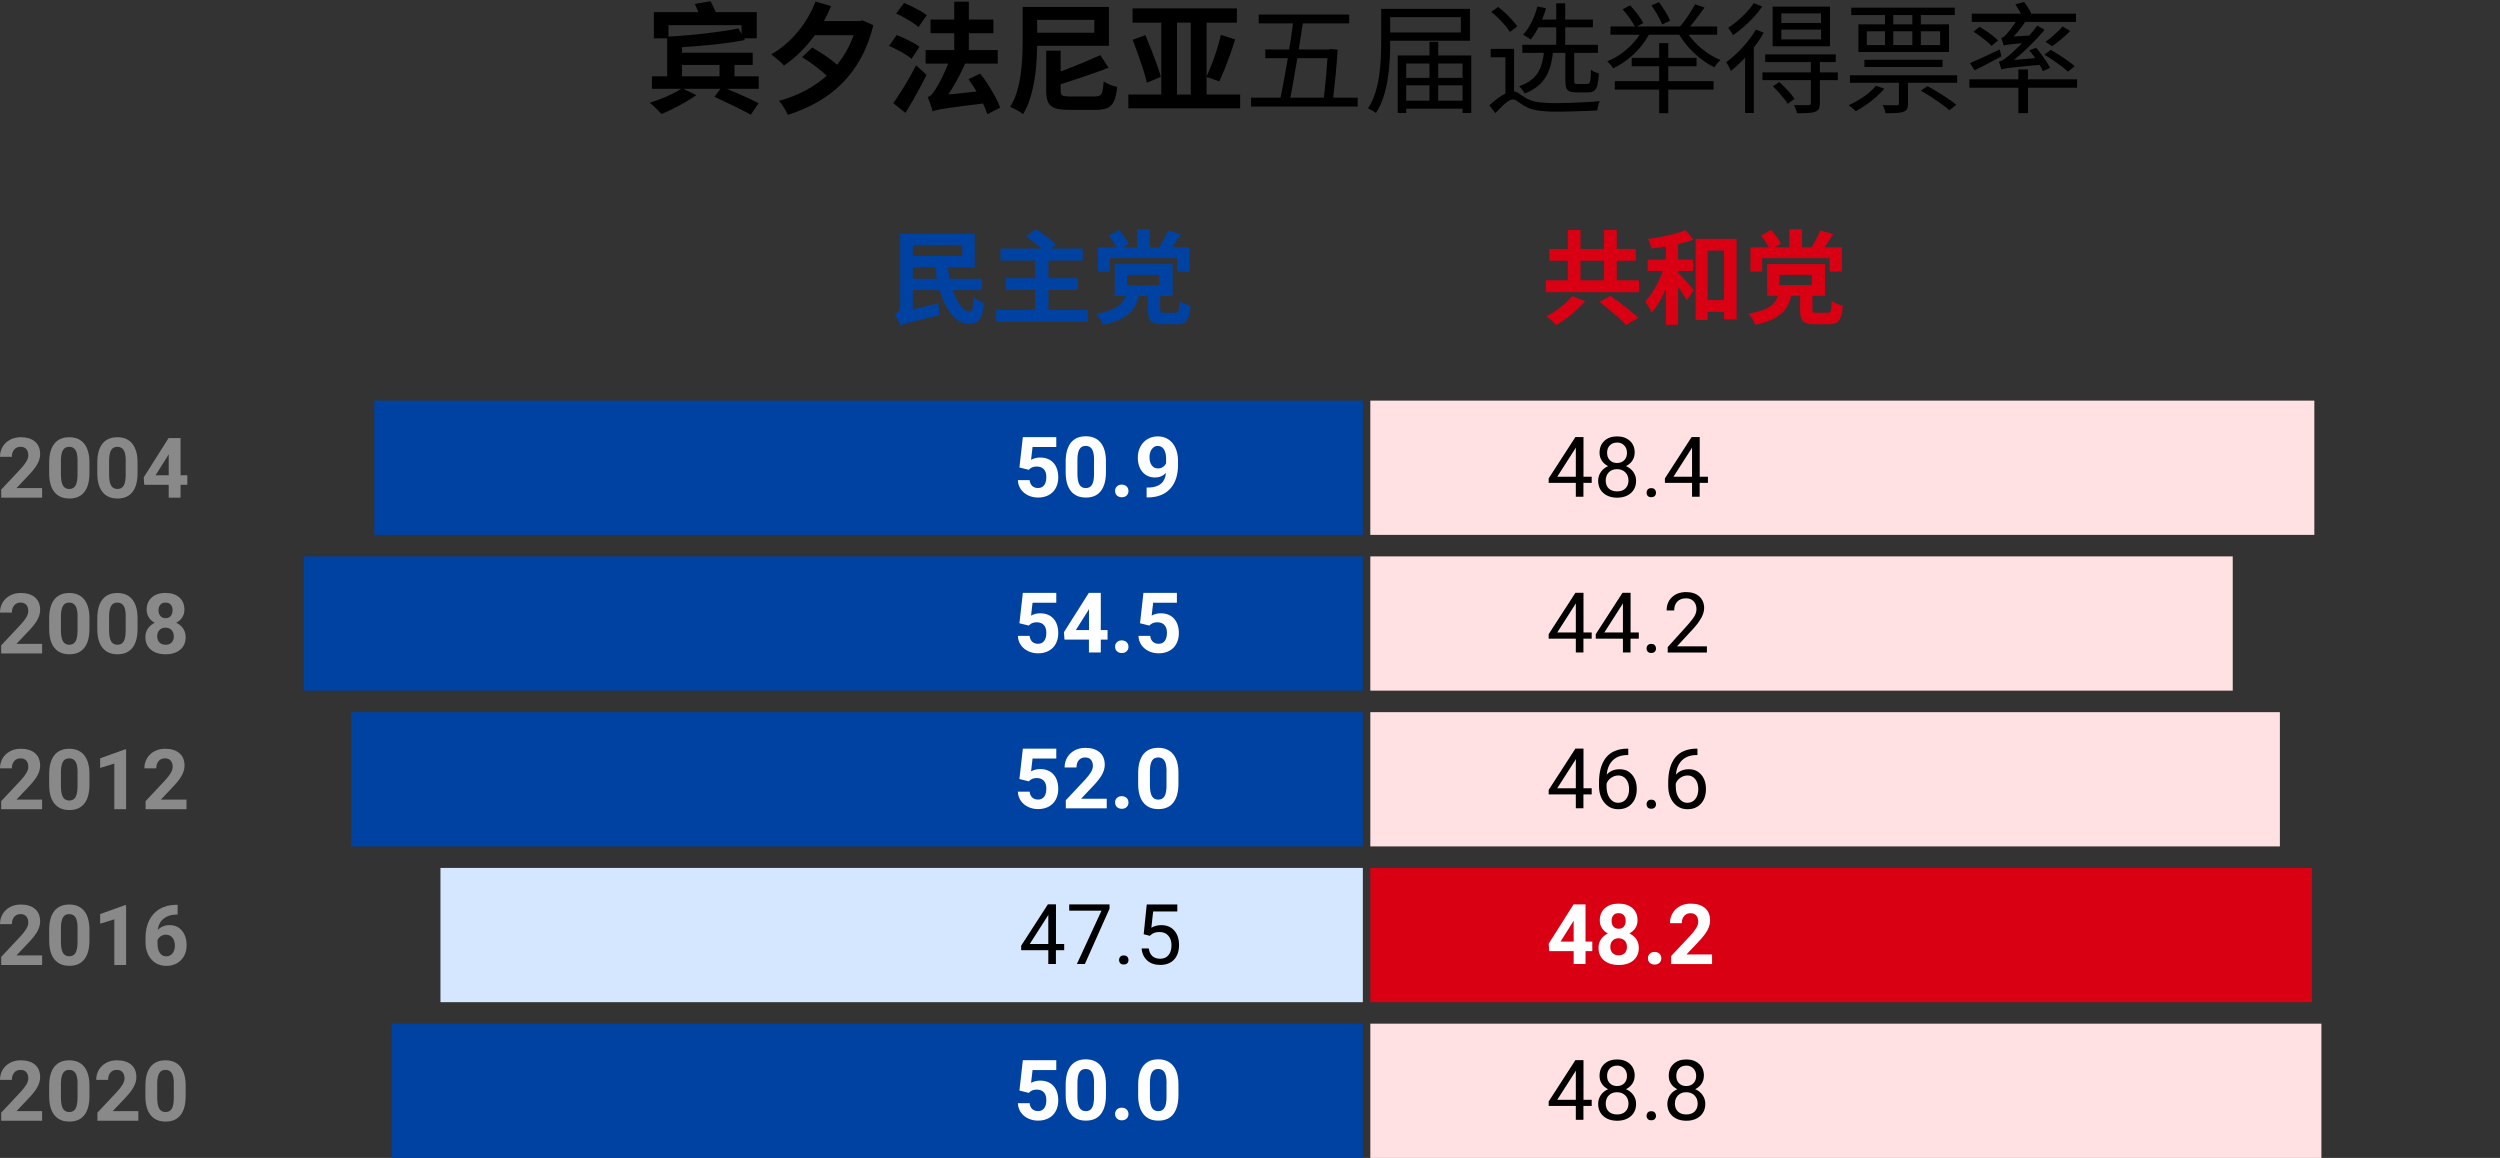 <?xml version="1.0" encoding="UTF-8"?>
<svg id="Layer_1" xmlns="http://www.w3.org/2000/svg" viewBox="0 0 417.29 193.28">
  <rect x="0" y="0" width="417.29" height="193.28" fill="#333333" stroke="none"/>
  <defs>
    <style>
      .cls-1 {
        fill: #d90013;
      }

      .cls-2 {
        fill: #ffe0e3;
      }

      .cls-3 {
        fill: #0042a1;
      }

      .cls-4 {
        fill: #d5e6ff;
      }

      .cls-5 {
        fill: #fff;
      }

      .cls-6 {
        fill: #898989;
      }
    </style>
  </defs>
  <g id="Pennsylvania">
    <g id="democrat">
      <rect id="_x32_020" class="cls-3" x="65.38" y="170.87" width="162.09" height="22.41"/>
      <rect id="_x32_016" class="cls-4" x="73.52" y="144.87" width="153.96" height="22.41"/>
      <rect id="_x32_012" class="cls-3" x="58.64" y="118.87" width="168.84" height="22.41"/>
      <rect id="_x32_008" class="cls-3" x="50.71" y="92.87" width="176.77" height="22.41"/>
      <rect id="_x32_004" class="cls-3" x="62.48" y="66.87" width="165" height="22.41"/>
      <g>
        <path class="cls-5" d="M170.16,78.02l.57-5.06h5.58v1.65h-3.96l-.25,2.14c.47-.25.97-.38,1.5-.38.95,0,1.69.29,2.23.88s.81,1.41.81,2.47c0,.64-.14,1.22-.41,1.73-.27.51-.66.9-1.17,1.18s-1.1.42-1.79.42c-.6,0-1.16-.12-1.67-.37s-.92-.59-1.22-1.03-.46-.95-.48-1.51h1.96c.04.41.19.74.43.97s.57.35.97.35c.45,0,.79-.16,1.03-.48s.36-.78.36-1.36-.14-1-.42-1.3-.67-.45-1.18-.45c-.47,0-.85.12-1.14.37l-.19.18-1.57-.39Z"/>
        <path class="cls-5" d="M184.6,78.8c0,1.38-.29,2.43-.85,3.16s-1.4,1.09-2.5,1.09-1.91-.36-2.49-1.07-.87-1.74-.88-3.08v-1.83c0-1.39.29-2.44.86-3.17.58-.72,1.41-1.08,2.49-1.08s1.91.36,2.49,1.07.87,1.74.88,3.07v1.83ZM182.62,76.79c0-.83-.11-1.43-.34-1.8-.23-.38-.58-.56-1.06-.56s-.81.18-1.03.54c-.22.36-.34.92-.35,1.68v2.42c0,.81.11,1.42.33,1.81.22.39.58.59,1.06.59s.83-.19,1.05-.57.33-.96.33-1.74v-2.37Z"/>
        <path class="cls-5" d="M186.12,81.95c0-.31.11-.57.32-.77.21-.2.48-.29.8-.29s.59.1.8.29c.21.2.32.45.32.77s-.1.56-.31.76-.48.29-.81.29-.59-.1-.8-.29-.31-.45-.31-.76Z"/>
        <path class="cls-5" d="M194.62,78.94c-.51.51-1.12.76-1.8.76-.88,0-1.58-.3-2.11-.91s-.79-1.42-.79-2.44c0-.65.14-1.25.43-1.79.28-.54.68-.97,1.19-1.27s1.08-.45,1.72-.45,1.24.16,1.75.49.91.8,1.19,1.42.43,1.32.43,2.11v.73c0,1.66-.41,2.96-1.24,3.91s-1.99,1.45-3.51,1.52h-.49s0-1.64,0-1.64h.44c1.72-.08,2.65-.89,2.79-2.43ZM193.3,78.19c.32,0,.59-.08.82-.25.23-.16.4-.36.52-.59v-.81c0-.67-.13-1.19-.38-1.56s-.6-.55-1.03-.55c-.4,0-.72.18-.98.54s-.38.82-.38,1.36.12.99.37,1.34c.25.35.6.52,1.05.52Z"/>
        <path class="cls-5" d="M170.16,104.02l.57-5.06h5.58v1.65h-3.96l-.25,2.14c.47-.25.97-.38,1.5-.38.95,0,1.69.29,2.23.88s.81,1.41.81,2.47c0,.64-.14,1.22-.41,1.73-.27.51-.66.9-1.17,1.18s-1.1.42-1.79.42c-.6,0-1.16-.12-1.67-.37s-.92-.59-1.22-1.03-.46-.95-.48-1.51h1.96c.04.41.19.74.43.97s.57.35.97.35c.45,0,.79-.16,1.03-.48s.36-.78.36-1.36-.14-1-.42-1.3-.67-.45-1.18-.45c-.47,0-.85.12-1.14.37l-.19.18-1.57-.39Z"/>
        <path class="cls-5" d="M183.74,105.17h1.13v1.59h-1.13v2.15h-1.98v-2.15h-4.08l-.09-1.24,4.15-6.56h2v6.21ZM179.57,105.17h2.2v-3.51l-.13.23-2.07,3.29Z"/>
        <path class="cls-5" d="M186.12,107.95c0-.31.11-.57.32-.77.21-.2.48-.29.8-.29s.59.1.8.29c.21.2.32.45.32.77s-.1.56-.31.76-.48.29-.81.29-.59-.1-.8-.29-.31-.45-.31-.76Z"/>
        <path class="cls-5" d="M190.29,104.02l.57-5.06h5.58v1.65h-3.96l-.25,2.14c.47-.25.97-.38,1.5-.38.95,0,1.69.29,2.23.88s.81,1.41.81,2.47c0,.64-.14,1.22-.41,1.73-.27.51-.66.9-1.17,1.18s-1.1.42-1.79.42c-.6,0-1.16-.12-1.67-.37s-.92-.59-1.22-1.03c-.3-.44-.46-.95-.48-1.51h1.96c.04.41.19.74.43.97.25.23.57.35.97.35.45,0,.79-.16,1.03-.48s.36-.78.36-1.36-.14-1-.42-1.3-.67-.45-1.18-.45c-.47,0-.85.12-1.14.37l-.19.18-1.57-.39Z"/>
        <path class="cls-5" d="M170.16,130.02l.57-5.06h5.58v1.65h-3.96l-.25,2.14c.47-.25.97-.38,1.5-.38.95,0,1.69.29,2.23.88s.81,1.41.81,2.47c0,.64-.14,1.22-.41,1.73-.27.51-.66.9-1.17,1.18s-1.1.42-1.79.42c-.6,0-1.16-.12-1.67-.37s-.92-.59-1.22-1.03-.46-.95-.48-1.51h1.96c.04.41.19.74.43.97s.57.35.97.35c.45,0,.79-.16,1.03-.48s.36-.78.36-1.36-.14-1-.42-1.3-.67-.45-1.18-.45c-.47,0-.85.12-1.14.37l-.19.18-1.57-.39Z"/>
        <path class="cls-5" d="M184.72,134.92h-6.82v-1.35l3.22-3.43c.44-.48.77-.9.98-1.26.21-.36.32-.7.32-1.03,0-.44-.11-.79-.33-1.04s-.54-.38-.96-.38c-.45,0-.8.15-1.06.46-.26.31-.39.71-.39,1.21h-1.98c0-.61.14-1.16.43-1.66.29-.5.7-.89,1.23-1.18s1.13-.43,1.8-.43c1.03,0,1.82.25,2.39.74.57.49.85,1.19.85,2.08,0,.49-.13.99-.38,1.5s-.69,1.1-1.31,1.78l-2.26,2.39h4.28v1.59Z"/>
        <path class="cls-5" d="M186.12,133.95c0-.31.11-.57.32-.77.21-.2.48-.29.8-.29s.59.1.8.29c.21.2.32.45.32.77s-.1.56-.31.76-.48.29-.81.29-.59-.1-.8-.29-.31-.45-.31-.76Z"/>
        <path class="cls-5" d="M196.7,130.8c0,1.38-.29,2.43-.85,3.16s-1.4,1.09-2.5,1.09-1.91-.36-2.49-1.07-.87-1.74-.88-3.08v-1.83c0-1.39.29-2.44.86-3.17.58-.72,1.41-1.08,2.49-1.08s1.91.36,2.49,1.07.87,1.74.88,3.07v1.83ZM194.72,128.79c0-.83-.11-1.43-.34-1.8-.23-.38-.58-.56-1.06-.56s-.81.18-1.03.54c-.22.36-.34.92-.35,1.68v2.42c0,.81.11,1.42.33,1.81.22.39.58.59,1.06.59s.83-.19,1.05-.57.33-.96.33-1.74v-2.37Z"/>
        <path d="M176.25,157.57h1.38v1.03h-1.38v2.31h-1.27v-2.31h-4.53v-.75l4.46-6.9h1.35v6.61ZM171.88,157.57h3.1v-4.88l-.15.27-2.95,4.61Z"/>
        <path d="M185.2,151.67l-4.12,9.24h-1.33l4.11-8.91h-5.39v-1.04h6.73v.71Z"/>
        <path d="M186.79,160.25c0-.22.06-.4.2-.55.13-.15.32-.22.58-.22s.46.07.59.22c.13.15.2.33.2.55s-.07.39-.2.53c-.13.14-.33.21-.59.21s-.46-.07-.58-.21c-.13-.14-.2-.32-.2-.53Z"/>
        <path d="M190.9,155.93l.51-4.96h5.1v1.17h-4.03l-.3,2.71c.49-.29,1.04-.43,1.66-.43.91,0,1.63.3,2.16.9s.8,1.41.8,2.43-.28,1.83-.83,2.42c-.55.59-1.33.89-2.32.89-.88,0-1.6-.24-2.15-.73s-.87-1.16-.95-2.02h1.2c.08.57.28,1,.61,1.29s.76.43,1.3.43c.59,0,1.05-.2,1.38-.6.33-.4.5-.95.5-1.66,0-.67-.18-1.2-.54-1.6-.36-.4-.84-.6-1.45-.6-.55,0-.98.12-1.3.36l-.33.27-1.01-.26Z"/>
        <path class="cls-5" d="M170.16,182.02l.57-5.06h5.58v1.65h-3.96l-.25,2.14c.47-.25.97-.38,1.5-.38.95,0,1.69.29,2.23.88s.81,1.41.81,2.47c0,.64-.14,1.22-.41,1.73-.27.51-.66.9-1.17,1.18-.51.28-1.1.42-1.79.42-.6,0-1.16-.12-1.67-.37-.52-.24-.92-.59-1.22-1.03-.3-.44-.46-.95-.48-1.51h1.96c.04.41.19.74.43.97s.57.35.97.35c.45,0,.79-.16,1.03-.48s.36-.78.36-1.36-.14-1-.42-1.3-.67-.45-1.18-.45c-.47,0-.85.12-1.14.37l-.19.18-1.57-.39Z"/>
        <path class="cls-5" d="M184.6,182.8c0,1.38-.29,2.43-.85,3.16-.57.73-1.4,1.09-2.5,1.09s-1.91-.36-2.49-1.07c-.57-.72-.87-1.74-.88-3.08v-1.83c0-1.39.29-2.44.86-3.17.58-.72,1.41-1.08,2.49-1.08s1.91.36,2.49,1.07.87,1.74.88,3.07v1.83ZM182.62,180.79c0-.83-.11-1.43-.34-1.8-.23-.38-.58-.56-1.06-.56s-.81.18-1.03.54c-.22.36-.34.92-.35,1.68v2.42c0,.81.11,1.42.33,1.81.22.39.58.59,1.06.59s.83-.19,1.05-.57.33-.96.33-1.74v-2.37Z"/>
        <path class="cls-5" d="M186.12,185.95c0-.31.11-.57.32-.77.21-.2.48-.29.8-.29s.59.1.8.29c.21.2.32.45.32.77s-.1.56-.31.76c-.21.19-.48.29-.81.29s-.59-.1-.8-.29c-.21-.19-.31-.45-.31-.76Z"/>
        <path class="cls-5" d="M196.7,182.8c0,1.38-.29,2.43-.85,3.16-.57.73-1.4,1.09-2.5,1.09s-1.91-.36-2.49-1.07c-.57-.72-.87-1.74-.88-3.08v-1.83c0-1.39.29-2.44.86-3.17.58-.72,1.41-1.08,2.49-1.08s1.91.36,2.49,1.07.87,1.74.88,3.07v1.83ZM194.72,180.79c0-.83-.11-1.43-.34-1.8-.23-.38-.58-.56-1.06-.56s-.81.18-1.03.54c-.22.36-.34.92-.35,1.68v2.42c0,.81.11,1.42.33,1.81.22.39.58.59,1.06.59s.83-.19,1.05-.57.33-.96.33-1.74v-2.37Z"/>
      </g>
    </g>
    <g id="republican">
      <rect id="_x32_020-2" data-name="_x32_020" class="cls-2" x="228.72" y="170.87" width="158.75" height="22.41" transform="translate(616.2 364.15) rotate(-180)"/>
      <rect id="_x32_016-2" data-name="_x32_016" class="cls-1" x="228.72" y="144.87" width="157.17" height="22.41" transform="translate(614.62 312.15) rotate(-180)"/>
      <rect id="_x32_012-2" data-name="_x32_012" class="cls-2" x="228.72" y="118.87" width="151.82" height="22.41" transform="translate(609.27 260.15) rotate(-180)"/>
      <rect id="_x32_008-2" data-name="_x32_008" class="cls-2" x="228.72" y="92.87" width="143.95" height="22.41" transform="translate(601.4 208.15) rotate(-180)"/>
      <rect id="_x32_004-2" data-name="_x32_004" class="cls-2" x="228.72" y="66.87" width="157.57" height="22.41" transform="translate(615.02 156.15) rotate(-180)"/>
      <g>
        <path d="M264.3,79.57h1.38v1.03h-1.38v2.31h-1.27v-2.31h-4.53v-.75l4.46-6.9h1.35v6.61ZM259.93,79.57h3.1v-4.88l-.15.27-2.95,4.61Z"/>
        <path d="M272.85,75.56c0,.5-.13.94-.39,1.33-.26.39-.62.69-1.06.91.52.22.93.55,1.23.98.3.43.46.91.46,1.46,0,.86-.29,1.55-.87,2.06-.58.51-1.35.77-2.29.77s-1.72-.26-2.3-.77c-.58-.51-.87-1.2-.87-2.05,0-.54.15-1.02.44-1.46.29-.43.7-.76,1.22-.98-.44-.22-.79-.52-1.05-.91s-.38-.83-.38-1.32c0-.84.27-1.5.81-2s1.25-.74,2.13-.74,1.58.25,2.12.74c.54.49.81,1.16.81,2ZM271.82,80.2c0-.56-.18-1.01-.53-1.36-.35-.35-.81-.53-1.38-.53s-1.03.17-1.37.52c-.34.35-.52.8-.52,1.37s.17,1.01.5,1.33c.33.32.8.49,1.4.49s1.06-.16,1.39-.49.51-.77.51-1.33ZM269.92,73.87c-.5,0-.9.15-1.21.46-.31.31-.46.73-.46,1.25s.15.92.45,1.23c.3.31.71.47,1.21.47s.91-.16,1.21-.47c.3-.31.45-.72.45-1.23s-.16-.92-.47-1.24-.71-.48-1.2-.48Z"/>
        <path d="M274.84,82.25c0-.22.06-.4.2-.55.13-.15.32-.22.58-.22s.46.07.59.22c.13.15.2.33.2.55s-.07.39-.2.53c-.13.14-.33.21-.59.21s-.46-.07-.58-.21c-.13-.14-.2-.32-.2-.53Z"/>
        <path d="M283.7,79.57h1.38v1.03h-1.38v2.31h-1.27v-2.31h-4.53v-.75l4.46-6.9h1.35v6.61ZM279.33,79.57h3.1v-4.88l-.15.27-2.95,4.61Z"/>
        <path d="M264.3,105.57h1.38v1.03h-1.38v2.31h-1.27v-2.31h-4.53v-.75l4.46-6.9h1.35v6.61ZM259.93,105.57h3.1v-4.88l-.15.27-2.95,4.61Z"/>
        <path d="M272.16,105.57h1.38v1.03h-1.38v2.31h-1.27v-2.31h-4.53v-.75l4.46-6.9h1.35v6.61ZM267.79,105.57h3.1v-4.88l-.15.27-2.95,4.61Z"/>
        <path d="M274.84,108.25c0-.22.06-.4.2-.55.13-.15.32-.22.58-.22s.46.07.59.22c.13.15.2.33.2.55s-.07.39-.2.53c-.13.14-.33.21-.59.21s-.46-.07-.58-.21c-.13-.14-.2-.32-.2-.53Z"/>
        <path d="M284.89,108.92h-6.52v-.91l3.45-3.83c.51-.58.86-1.05,1.06-1.41.19-.36.29-.74.29-1.12,0-.52-.16-.95-.47-1.28s-.73-.5-1.26-.5c-.63,0-1.12.18-1.47.54-.35.36-.52.86-.52,1.49h-1.26c0-.92.29-1.66.89-2.22.59-.56,1.38-.85,2.37-.85.92,0,1.66.24,2.19.73s.81,1.13.81,1.94c0,.98-.62,2.15-1.87,3.5l-2.67,2.89h5v1.03Z"/>
        <path d="M264.3,131.57h1.38v1.03h-1.38v2.31h-1.27v-2.31h-4.53v-.75l4.46-6.9h1.35v6.61ZM259.93,131.57h3.1v-4.88l-.15.27-2.95,4.61Z"/>
        <path d="M271.78,124.96v1.07h-.23c-.98.02-1.77.31-2.35.88s-.92,1.36-1.01,2.39c.52-.6,1.24-.9,2.15-.9s1.56.31,2.08.92c.52.61.78,1.4.78,2.37,0,1.03-.28,1.85-.84,2.46-.56.62-1.31.92-2.25.92s-1.72-.37-2.32-1.1-.89-1.67-.89-2.83v-.49c0-1.83.39-3.23,1.17-4.2.78-.97,1.95-1.46,3.49-1.49h.23ZM270.12,129.44c-.43,0-.83.13-1.2.39s-.62.59-.76.98v.46c0,.82.18,1.48.55,1.98s.83.75,1.38.75,1.02-.21,1.34-.63c.33-.42.49-.97.49-1.65s-.17-1.24-.5-1.66c-.33-.42-.77-.63-1.32-.63Z"/>
        <path d="M274.84,134.25c0-.22.06-.4.2-.55.13-.15.32-.22.58-.22s.46.07.59.22c.13.15.2.33.2.55s-.07.39-.2.53c-.13.14-.33.21-.59.21s-.46-.07-.58-.21c-.13-.14-.2-.32-.2-.53Z"/>
        <path d="M283.33,124.96v1.07h-.23c-.98.02-1.77.31-2.35.88s-.92,1.36-1.01,2.39c.52-.6,1.24-.9,2.15-.9s1.56.31,2.08.92c.52.61.78,1.4.78,2.37,0,1.03-.28,1.85-.84,2.46-.56.62-1.31.92-2.25.92s-1.72-.37-2.32-1.1-.89-1.67-.89-2.83v-.49c0-1.83.39-3.23,1.17-4.2.78-.97,1.95-1.46,3.49-1.49h.23ZM281.67,129.44c-.43,0-.83.13-1.2.39s-.62.59-.76.98v.46c0,.82.18,1.48.55,1.98s.83.75,1.38.75,1.02-.21,1.34-.63c.33-.42.49-.97.49-1.65s-.17-1.24-.5-1.66c-.33-.42-.77-.63-1.32-.63Z"/>
        <path class="cls-5" d="M264.65,157.17h1.13v1.59h-1.13v2.15h-1.98v-2.15h-4.08l-.09-1.24,4.15-6.56h2v6.21ZM260.47,157.17h2.2v-3.51l-.13.23-2.07,3.29Z"/>
        <path class="cls-5" d="M273.33,153.61c0,.48-.12.91-.36,1.29s-.57.67-1,.9c.48.23.87.55,1.15.96s.42.89.42,1.44c0,.88-.3,1.58-.9,2.1s-1.42.77-2.45.77-1.85-.26-2.46-.77-.91-1.21-.91-2.09c0-.55.14-1.03.42-1.44s.66-.73,1.14-.96c-.42-.22-.76-.52-.99-.9-.24-.37-.36-.8-.36-1.29,0-.85.28-1.52.85-2.03s1.33-.76,2.3-.76,1.73.25,2.3.75c.57.5.85,1.18.85,2.03ZM271.56,158.04c0-.43-.12-.78-.38-1.04s-.59-.39-1.01-.39-.75.13-1,.39-.38.6-.38,1.04.12.77.37,1.03.59.39,1.03.39.76-.13,1.01-.38c.24-.25.37-.6.37-1.04ZM271.35,153.7c0-.39-.1-.7-.31-.93s-.49-.35-.87-.35-.66.11-.86.34-.31.54-.31.94.1.72.31.96.49.36.87.36.66-.12.87-.36c.2-.24.3-.56.3-.96Z"/>
        <path class="cls-5" d="M275.06,159.95c0-.31.11-.57.32-.77.21-.2.48-.29.8-.29s.59.1.8.29c.21.2.32.45.32.77s-.1.56-.31.76-.48.29-.81.29-.59-.1-.8-.29-.31-.45-.31-.76Z"/>
        <path class="cls-5" d="M285.76,160.92h-6.82v-1.35l3.22-3.43c.44-.48.77-.9.98-1.26.21-.36.32-.7.32-1.03,0-.44-.11-.79-.33-1.04s-.54-.38-.96-.38c-.45,0-.8.15-1.06.46-.26.31-.39.71-.39,1.21h-1.98c0-.61.14-1.16.43-1.66.29-.5.7-.89,1.23-1.18s1.13-.43,1.8-.43c1.03,0,1.82.25,2.39.74.57.49.85,1.19.85,2.08,0,.49-.13.99-.38,1.5s-.69,1.1-1.31,1.78l-2.26,2.39h4.28v1.59Z"/>
        <path d="M264.3,183.57h1.38v1.03h-1.38v2.31h-1.27v-2.31h-4.53v-.75l4.46-6.9h1.35v6.61ZM259.93,183.57h3.1v-4.88l-.15.27-2.95,4.61Z"/>
        <path d="M272.85,179.56c0,.5-.13.94-.39,1.33-.26.39-.62.69-1.06.91.52.22.93.55,1.23.98.3.43.46.91.46,1.46,0,.86-.29,1.55-.87,2.06-.58.51-1.35.77-2.29.77s-1.72-.26-2.3-.77c-.58-.51-.87-1.2-.87-2.05,0-.54.15-1.02.44-1.46.29-.43.7-.76,1.22-.98-.44-.22-.79-.52-1.05-.91s-.38-.83-.38-1.32c0-.84.27-1.5.81-2s1.25-.74,2.13-.74,1.58.25,2.12.74c.54.49.81,1.16.81,2ZM271.82,184.2c0-.56-.18-1.01-.53-1.36-.35-.35-.81-.53-1.38-.53s-1.03.17-1.37.52c-.34.35-.52.8-.52,1.37s.17,1.01.5,1.33c.33.32.8.49,1.4.49s1.06-.16,1.39-.49c.34-.33.51-.77.51-1.33ZM269.92,177.87c-.5,0-.9.15-1.21.46-.31.31-.46.73-.46,1.25s.15.92.45,1.23c.3.31.71.47,1.21.47s.91-.16,1.21-.47c.3-.31.45-.72.45-1.23s-.16-.92-.47-1.24-.71-.48-1.2-.48Z"/>
        <path d="M274.84,186.25c0-.22.06-.4.2-.55.13-.15.32-.22.58-.22s.46.07.59.22c.13.15.2.33.2.55s-.07.38-.2.53c-.13.14-.33.21-.59.21s-.46-.07-.58-.21c-.13-.14-.2-.32-.2-.53Z"/>
        <path d="M284.4,179.56c0,.5-.13.94-.39,1.33-.26.39-.62.69-1.06.91.52.22.93.55,1.23.98.3.43.46.91.46,1.46,0,.86-.29,1.55-.87,2.06-.58.51-1.35.77-2.29.77s-1.72-.26-2.3-.77c-.58-.51-.87-1.2-.87-2.05,0-.54.15-1.02.44-1.46.29-.43.7-.76,1.22-.98-.44-.22-.79-.52-1.05-.91s-.38-.83-.38-1.32c0-.84.27-1.5.81-2s1.25-.74,2.13-.74,1.58.25,2.12.74c.54.49.81,1.16.81,2ZM283.37,184.2c0-.56-.18-1.01-.53-1.36-.35-.35-.81-.53-1.38-.53s-1.03.17-1.37.52c-.34.35-.52.8-.52,1.37s.17,1.01.5,1.33c.33.32.8.49,1.4.49s1.06-.16,1.39-.49c.34-.33.51-.77.51-1.33ZM281.47,177.87c-.5,0-.9.15-1.21.46-.31.31-.46.73-.46,1.25s.15.92.45,1.23c.3.31.71.47,1.21.47s.91-.16,1.21-.47c.3-.31.45-.72.45-1.23s-.16-.92-.47-1.24-.71-.48-1.2-.48Z"/>
      </g>
    </g>
    <g>
      <path d="M113.86,14.74l2.38,1.14c-.53.37-1.14.76-1.82,1.15-.68.39-1.37.76-2.06,1.11-.69.35-1.35.65-1.96.9-.15-.19-.34-.4-.58-.63-.24-.23-.48-.47-.72-.7-.24-.23-.46-.42-.66-.55.63-.2,1.27-.43,1.94-.69.67-.26,1.3-.54,1.9-.84.6-.3,1.13-.6,1.58-.89ZM108.82,12.74h17.82v2.08h-17.82v-2.08ZM109.14,2.02h17.18v4.38h-2.54v-2.2h-12.2v2.2h-2.44V2.02ZM123.26,4.74l1.08,1.94c-1.17.23-2.46.43-3.87.6s-2.84.32-4.31.43-2.89.2-4.28.27c-.01-.27-.08-.58-.19-.94-.11-.36-.22-.67-.33-.92,1.04-.05,2.1-.13,3.17-.22,1.07-.09,2.13-.2,3.18-.32,1.05-.12,2.04-.25,2.98-.39.94-.14,1.8-.29,2.57-.45ZM111.36,6.12h2.48v7.36h-2.48v-7.36ZM113.38,8.8h12.26v2.04h-12.26v-2.04ZM115.98.66l2.62-.46c.19.36.39.77.61,1.23.22.46.38.86.49,1.19l-2.76.54c-.08-.32-.21-.72-.4-1.2s-.37-.91-.56-1.3ZM119.26,16.16l1.24-1.68c.45.19.96.4,1.52.64.56.24,1.12.48,1.69.73.57.25,1.1.49,1.61.73.51.24.94.45,1.3.64l-1.3,1.92c-.35-.2-.77-.42-1.26-.67-.49-.25-1.02-.51-1.57-.78-.55-.27-1.11-.54-1.68-.8-.57-.26-1.08-.5-1.55-.73ZM120.1,9.32h2.5v4.4h-2.5v-4.4Z"/>
      <path d="M136.12.26l2.6.76c-.57,1.4-1.27,2.72-2.09,3.95-.82,1.23-1.72,2.36-2.69,3.37-.97,1.01-2,1.88-3.08,2.6-.15-.17-.35-.38-.61-.61-.26-.23-.53-.46-.81-.69-.28-.23-.52-.41-.72-.56,1.64-.93,3.1-2.17,4.39-3.71,1.29-1.54,2.29-3.24,3.01-5.11ZM143.04,3.52h.46l.46-.12,1.82.8c-.51,2.07-1.21,3.91-2.1,5.52-.89,1.61-1.95,3.03-3.17,4.24-1.22,1.21-2.59,2.25-4.11,3.1s-3.15,1.56-4.9,2.12c-.11-.24-.24-.51-.41-.8-.17-.29-.34-.58-.53-.86-.19-.28-.37-.51-.56-.68,1.59-.43,3.08-1.01,4.49-1.76,1.41-.75,2.68-1.66,3.81-2.73,1.13-1.07,2.11-2.31,2.92-3.71.81-1.4,1.42-2.95,1.82-4.66v-.46ZM133.88,9.54l1.68-1.6c.56.31,1.15.66,1.76,1.06.61.4,1.19.81,1.73,1.23.54.42.98.82,1.33,1.19l-1.86,1.78c-.31-.36-.72-.76-1.24-1.2-.52-.44-1.08-.88-1.67-1.31-.59-.43-1.17-.82-1.73-1.15ZM135.48,3.52h8.14v2.36h-8.14v-2.36Z"/>
      <path d="M148.4,7.66l1.26-1.8c.41.15.86.33,1.35.56.49.23.95.46,1.39.7.44.24.8.47,1.08.7l-1.34,2c-.25-.23-.59-.47-1.02-.74-.43-.27-.88-.52-1.36-.77-.48-.25-.93-.46-1.36-.65ZM149.1,17.22c.36-.51.76-1.1,1.2-1.79.44-.69.89-1.42,1.34-2.2.45-.78.87-1.56,1.26-2.33l1.76,1.6c-.35.69-.72,1.41-1.11,2.14-.39.73-.79,1.45-1.2,2.16s-.81,1.39-1.21,2.04l-2.04-1.62ZM149.58,2.26l1.32-1.76c.43.17.88.37,1.35.6.47.23.93.47,1.37.72.44.25.8.49,1.08.72l-1.4,1.98c-.25-.24-.59-.5-1.01-.77s-.87-.54-1.34-.8c-.47-.26-.93-.49-1.37-.69ZM154.5,8.36h12.04v2.26h-12.04v-2.26ZM155.68,18.6c-.04-.17-.11-.4-.2-.69s-.2-.59-.31-.9c-.11-.31-.22-.58-.33-.81.25-.07.48-.21.67-.42.19-.21.41-.51.65-.88.12-.17.29-.47.52-.88.23-.41.47-.9.74-1.46.27-.56.53-1.16.79-1.81.26-.65.5-1.3.71-1.95l2.6.8c-.37.93-.8,1.86-1.27,2.79-.47.93-.97,1.8-1.48,2.63s-1.02,1.57-1.53,2.24v.04c-.32.17-.58.33-.78.47-.2.14-.38.28-.54.43-.16.15-.24.28-.24.4ZM155.32,3.26h10.5v2.28h-10.5v-2.28ZM155.68,18.6l-.08-1.9,1.2-.76,7.46-.8c-.01.32,0,.69.02,1.1.03.41.06.75.1,1-1.4.17-2.58.32-3.53.44-.95.12-1.74.23-2.35.32-.61.09-1.1.17-1.46.23-.36.06-.64.12-.85.18-.21.06-.38.12-.51.19ZM159.28.28h2.44v9.56h-2.44V.28ZM161.66,13.22l1.94-.94c.47.57.92,1.2,1.35,1.88.43.68.83,1.35,1.19,2.01.36.66.63,1.26.8,1.81l-2.14,1.08c-.16-.52-.4-1.12-.73-1.8-.33-.68-.7-1.37-1.12-2.07-.42-.7-.85-1.36-1.29-1.97Z"/>
      <path d="M170.7,1.16h2.42v5.78c0,.88-.03,1.85-.08,2.9s-.16,2.13-.33,3.23c-.17,1.1-.41,2.16-.72,3.19-.31,1.03-.72,1.96-1.23,2.8-.15-.13-.35-.28-.61-.44-.26-.16-.53-.31-.81-.45-.28-.14-.53-.25-.74-.33.49-.79.88-1.64,1.15-2.56s.48-1.87.61-2.85c.13-.98.22-1.94.27-2.88.05-.94.07-1.81.07-2.61V1.16ZM172.36,1.16h12.74v6.48h-12.74v-2.18h10.3v-2.14h-10.3V1.16ZM174.62,8.46h2.42v6.66c0,.28.04.49.11.63.07.14.22.23.45.28.23.05.57.07,1.04.07h4.08c.39,0,.68-.06.88-.18.2-.12.34-.36.42-.72.08-.36.15-.89.2-1.6.19.12.41.24.67.37.26.13.53.24.82.33s.54.16.77.2c-.11,1.01-.28,1.8-.52,2.35-.24.55-.6.94-1.08,1.16-.48.22-1.15.33-2,.33h-4.42c-1.01,0-1.8-.09-2.35-.28-.55-.19-.94-.51-1.16-.98-.22-.47-.33-1.11-.33-1.94v-6.68ZM183.66,9.2l1.38,2.1c-.85.33-1.76.67-2.72,1-.96.33-1.93.66-2.91.99-.98.33-1.94.64-2.87.93-.07-.28-.18-.6-.33-.96s-.3-.67-.43-.92c.91-.29,1.83-.62,2.78-.99.95-.37,1.86-.74,2.74-1.12.88-.38,1.67-.72,2.36-1.03Z"/>
      <path d="M188.34,15.78h18.66v2.3h-18.66v-2.3ZM189.04,1.4h17.42v2.38h-17.42V1.4ZM189.06,6.64l2.12-.78c.31.73.63,1.53.97,2.38.34.85.65,1.68.94,2.48.29.8.51,1.5.67,2.1l-2.32.98c-.15-.61-.35-1.33-.61-2.15-.26-.82-.55-1.67-.86-2.55-.31-.88-.62-1.7-.91-2.46ZM193.84,2.4h2.62v15h-2.62V2.4ZM198.76,2.4h2.64v15.14h-2.64V2.4ZM203.78,5.82l2.38.76c-.25.83-.53,1.66-.83,2.51-.3.85-.61,1.66-.92,2.43-.31.77-.61,1.46-.89,2.06l-2.16-.74c.29-.61.59-1.32.9-2.12.31-.8.6-1.63.87-2.48.27-.85.49-1.66.65-2.42Z"/>
      <path d="M208.82,16.3h17.8v1.48h-17.8v-1.48ZM210.1,2.42h15.1v1.48h-15.1v-1.48ZM211.2,8.26h11.06v1.46h-11.06v-1.46ZM215.94,2.94h1.66c-.16,1.15-.34,2.36-.55,3.65s-.42,2.58-.63,3.87c-.21,1.29-.42,2.51-.63,3.66-.21,1.15-.4,2.16-.59,3.04l-1.64-.02c.2-.88.41-1.91.63-3.08.22-1.17.44-2.4.66-3.69.22-1.29.42-2.57.61-3.85.19-1.28.35-2.47.48-3.58ZM221.68,8.26h.16l.28-.08,1.16.12c-.04.63-.09,1.31-.15,2.06-.06.75-.13,1.52-.21,2.33s-.16,1.6-.25,2.38c-.09.78-.17,1.52-.25,2.21l-1.56-.12c.09-.69.18-1.44.27-2.24.09-.8.16-1.6.23-2.41.07-.81.13-1.56.18-2.27.05-.71.1-1.3.14-1.78v-.2Z"/>
      <path d="M230.54,1.48h1.5v5.84c0,.84-.03,1.76-.08,2.76-.05,1-.16,2.02-.32,3.06-.16,1.04-.4,2.05-.71,3.03-.31.98-.74,1.88-1.27,2.69-.08-.08-.2-.17-.37-.27-.17-.1-.33-.2-.5-.29-.17-.09-.32-.16-.45-.2.51-.79.91-1.64,1.2-2.56.29-.92.51-1.86.65-2.82.14-.96.23-1.9.28-2.82s.07-1.78.07-2.58V1.48ZM231.44,1.48h13.92v5.32h-13.92v-1.38h12.4v-2.56h-12.4v-1.38ZM233.3,9.26h12.28v9.6h-1.46v-8.26h-9.4v8.26h-1.42v-9.6ZM234,13h10.88v1.24h-10.88v-1.24ZM234,16.8h10.88v1.34h-10.88v-1.34ZM238.6,6.98h1.46v10.52h-1.46V6.98Z"/>
      <path d="M252.6,15.26c.31,0,.6.11.89.32.29.21.68.47,1.19.78.63.37,1.36.61,2.2.71s1.79.15,2.84.15c.76,0,1.58-.02,2.46-.05.88-.03,1.74-.07,2.59-.12.85-.05,1.6-.1,2.25-.17-.05.12-.11.28-.17.47-.06.19-.11.39-.16.58-.05.19-.08.36-.09.51-.4.03-.89.05-1.46.07-.57.02-1.19.04-1.84.06-.65.02-1.29.04-1.92.05s-1.19.02-1.68.02c-1.16,0-2.17-.07-3.03-.2-.86-.13-1.62-.39-2.27-.78-.39-.24-.73-.48-1.04-.71-.31-.23-.57-.35-.8-.35-.24,0-.52.1-.84.31-.32.21-.66.48-1.01.83s-.72.73-1.11,1.14l-1-1.3c.47-.43.93-.82,1.4-1.17.47-.35.92-.63,1.37-.84.45-.21.86-.31,1.23-.31ZM252.72,8.16v7.7h-1.44v-6.3h-2.46v-1.4h3.9ZM248.92,1.98l1.14-.82c.4.31.8.65,1.21,1.03.41.38.79.76,1.14,1.15s.64.74.85,1.06l-1.24.94c-.19-.33-.45-.7-.79-1.1s-.71-.8-1.12-1.19c-.41-.39-.8-.75-1.19-1.07ZM257.78,8.2h1.5c-.08.88-.21,1.69-.39,2.44-.18.75-.44,1.43-.79,2.05-.35.62-.81,1.17-1.39,1.66-.58.49-1.32.91-2.23,1.27-.05-.13-.13-.28-.24-.43s-.22-.3-.34-.44c-.12-.14-.23-.26-.34-.35.81-.29,1.48-.64,2-1.04.52-.4.93-.86,1.23-1.38s.52-1.1.66-1.73.25-1.32.33-2.05ZM254.1,7.48h12.62v1.34h-12.62v-1.34ZM256.62,1.08l1.44.3c-.28,1-.65,1.96-1.11,2.88s-.94,1.7-1.45,2.34c-.09-.08-.22-.17-.38-.27-.16-.1-.32-.2-.48-.3-.16-.1-.3-.18-.42-.23.55-.59,1.03-1.3,1.44-2.14.41-.84.73-1.7.96-2.58ZM256.42,3.26h9.46v1.3h-9.46v-1.3ZM259.76.56h1.5v7.52h-1.5V.56ZM261.28,8.16h1.48v5.3c0,.24.03.39.1.46.07.07.23.1.48.1h1.58c.16,0,.28-.05.37-.16.09-.11.15-.33.19-.66.04-.33.07-.85.08-1.56.09.08.22.16.37.25.15.09.32.16.49.21.17.05.33.1.46.14-.05.85-.14,1.51-.25,1.96-.11.45-.29.77-.54.95-.25.18-.58.27-1.01.27h-1.96c-.49,0-.87-.06-1.14-.17-.27-.11-.45-.31-.55-.6-.1-.29-.15-.68-.15-1.19v-5.3Z"/>
      <path d="M274.08,5.08l1.28.46c-.43.83-.96,1.62-1.59,2.37-.63.75-1.34,1.43-2.11,2.02-.77.59-1.57,1.08-2.38,1.47-.08-.12-.18-.25-.29-.39s-.23-.28-.36-.42-.24-.26-.35-.35c.8-.32,1.57-.74,2.31-1.27.74-.53,1.42-1.13,2.03-1.8s1.1-1.37,1.46-2.09ZM268.82,4.42h17.8v1.38h-17.8v-1.38ZM269.54,13.54h16.48v1.42h-16.48v-1.42ZM270.84,1.54l1.26-.64c.41.44.83.94,1.25,1.49.42.55.73,1.04.93,1.47l-1.34.7c-.19-.41-.48-.9-.88-1.47-.4-.57-.81-1.08-1.22-1.55ZM272.36,9.66h10.82v1.4h-10.82v-1.4ZM275.64.9l1.26-.54c.36.48.72,1.01,1.08,1.59.36.58.63,1.08.8,1.51l-1.34.62c-.16-.43-.41-.94-.75-1.54-.34-.6-.69-1.15-1.05-1.64ZM276.94,7.2h1.52v11.7h-1.52V7.2ZM281.36,5.02c.4.69.91,1.37,1.53,2.02.62.65,1.3,1.24,2.04,1.75.74.51,1.49.92,2.25,1.23-.11.09-.23.21-.36.35-.13.14-.26.29-.37.44-.11.15-.21.3-.29.43-.79-.39-1.56-.88-2.32-1.47-.76-.59-1.46-1.26-2.1-1.99-.64-.73-1.18-1.5-1.62-2.3l1.24-.46ZM282.94.72l1.56.54c-.44.65-.92,1.32-1.45,1.99-.53.67-1.01,1.25-1.45,1.73l-1.22-.5c.29-.33.6-.72.91-1.16s.62-.89.91-1.35.54-.88.74-1.25Z"/>
      <path d="M293.08,4.94l1.32.52c-.45.8-.98,1.59-1.58,2.37-.6.78-1.23,1.51-1.9,2.19-.67.68-1.33,1.29-2,1.82-.04-.11-.11-.25-.2-.44-.09-.19-.19-.37-.3-.56-.11-.19-.2-.34-.28-.46.6-.44,1.21-.95,1.82-1.54.61-.59,1.19-1.21,1.72-1.87.53-.66,1-1.34,1.4-2.03ZM292.72.52l1.42.56c-.39.59-.85,1.17-1.39,1.76-.54.59-1.11,1.14-1.71,1.66-.6.52-1.19.98-1.78,1.38-.05-.12-.13-.26-.23-.41-.1-.15-.2-.31-.3-.46-.1-.15-.19-.28-.27-.37.53-.35,1.07-.75,1.61-1.21s1.04-.94,1.51-1.44.85-.99,1.14-1.47ZM291.28,8.46l1.42-1.4.04.04v11.76h-1.46v-10.4ZM294.18,12.08h12.58v1.3h-12.58v-1.3ZM294.64,9.08h11.78v1.28h-11.78v-1.28ZM295.88,1.1h9.58v6.62h-9.58V1.1ZM295.92,14.4l1.06-.7c.47.41.95.88,1.44,1.41s.87.99,1.12,1.39l-1.14.82c-.16-.27-.38-.57-.66-.91-.28-.34-.58-.69-.89-1.04-.31-.35-.62-.68-.93-.97ZM297.34,2.24v1.6h6.62v-1.6h-6.62ZM297.34,4.94v1.64h6.62v-1.64h-6.62ZM302.26,10.18h1.5v7.04c0,.4-.05.71-.16.93-.11.22-.31.39-.62.51-.29.11-.69.17-1.18.2-.49.03-1.11.04-1.86.04-.03-.2-.09-.43-.19-.69-.1-.26-.2-.48-.31-.67.57.01,1.08.02,1.53.02s.74,0,.89-.02c.17-.01.28-.04.33-.09.05-.05.07-.13.07-.25v-7.02Z"/>
      <path d="M313.12,14.32l1.4.48c-.4.48-.87.95-1.4,1.42-.53.47-1.09.9-1.67,1.3-.58.4-1.15.75-1.71,1.04-.08-.09-.19-.2-.33-.33-.14-.13-.28-.25-.43-.37-.15-.12-.28-.22-.4-.3.85-.39,1.69-.86,2.52-1.43.83-.57,1.5-1.17,2.02-1.81ZM308.78,12.56h17.9v1.26h-17.9v-1.26ZM309,1.28h17.28v1.24h-17.28v-1.24ZM310.2,4.06h15.12v4.62h-15.12v-4.62ZM311.2,9.98h13.04v1.2h-13.04v-1.2ZM311.6,5.22v2.3h12.24v-2.3h-12.24ZM316.96,12.8h1.52v4.48c0,.4-.05.7-.16.91-.11.21-.31.36-.62.47-.29.11-.68.17-1.17.2-.49.03-1.09.04-1.81.04-.03-.2-.09-.43-.18-.68-.09-.25-.19-.48-.3-.68.57.01,1.07.02,1.5.03s.71,0,.86,0c.15,0,.24-.02.29-.07.05-.05.07-.13.07-.25v-4.44ZM314.64,1.74h1.38v6.4h-1.38V1.74ZM319.2,1.74h1.42v6.4h-1.42V1.74ZM320.62,15.14l1.08-.76c.55.28,1.12.61,1.73.98.61.37,1.19.75,1.74,1.12.55.37,1.01.71,1.37,1.02l-1.16.9c-.33-.31-.77-.65-1.3-1.03s-1.1-.77-1.71-1.17-1.19-.75-1.75-1.06Z"/>
      <path d="M328.72,13.24h17.98v1.4h-17.98v-1.4ZM328.82,10.54c.63-.27,1.38-.6,2.27-1.01s1.78-.83,2.69-1.27l.3,1.14c-.77.41-1.55.83-2.33,1.24-.78.41-1.5.78-2.17,1.1l-.76-1.2ZM329.12,2.28h17.4v1.38h-17.4v-1.38ZM329.4,5.3l1.02-.82c.36.21.74.45,1.13.71.39.26.76.53,1.1.8.34.27.62.52.85.75l-1.08.92c-.2-.23-.47-.48-.81-.76-.34-.28-.7-.56-1.09-.85s-.76-.54-1.12-.75ZM334.06,11.6c-.01-.09-.05-.22-.1-.37-.05-.15-.11-.31-.16-.48-.05-.17-.11-.32-.16-.45.23-.04.47-.15.74-.32s.57-.4.9-.68c.19-.15.46-.39.82-.72.36-.33.77-.73,1.22-1.18s.92-.95,1.4-1.49c.48-.54.93-1.08,1.34-1.63l1.22.7c-.99,1.15-2.02,2.23-3.1,3.26-1.08,1.03-2.15,1.91-3.22,2.66v.04c-.17.08-.32.16-.44.23s-.23.15-.32.22c-.09.07-.14.14-.14.21ZM334.46,7.62c-.03-.09-.06-.22-.11-.38-.05-.16-.1-.32-.15-.48-.05-.16-.11-.3-.16-.42.13-.03.28-.1.43-.21s.3-.26.45-.43c.12-.12.3-.34.55-.65.25-.31.52-.68.81-1.11.29-.43.55-.86.76-1.3l1.3.52c-.43.72-.91,1.4-1.45,2.05-.54.65-1.06,1.2-1.57,1.67v.04c-.17.08-.32.16-.43.23-.11.07-.21.15-.3.23s-.13.16-.13.24ZM334.06,11.6l-.02-1.02.76-.46,6.12-.52c-.01.19-.02.39-.03.62,0,.23,0,.41,0,.56-1.43.13-2.57.24-3.42.33-.85.09-1.51.16-1.97.21s-.79.1-.99.15c-.2.05-.35.09-.46.13ZM334.46,7.62v-1.04l.74-.44,3.9-.22c-.07.17-.12.38-.17.62-.05.24-.08.43-.11.58-.87.05-1.57.11-2.1.16s-.95.1-1.25.13c-.3.03-.52.07-.67.1-.15.03-.26.07-.34.11ZM336.4.72l1.46-.38c.25.32.5.68.75,1.09.25.41.44.76.57,1.07l-1.52.48c-.12-.31-.3-.67-.55-1.1-.25-.43-.48-.81-.71-1.16ZM336.9,11.6h1.6v7.28h-1.6v-7.28ZM338.72,8.42l1.12-.46c.31.33.61.71.91,1.12.3.41.58.81.83,1.2s.45.74.6,1.06l-1.2.54c-.12-.32-.3-.68-.55-1.08-.25-.4-.52-.81-.81-1.23s-.59-.8-.9-1.15ZM341.24,9.12l1.06-.8c.45.25.93.54,1.44.87s.99.65,1.44.98c.45.33.83.62,1.12.89l-1.12.9c-.28-.27-.64-.57-1.08-.9-.44-.33-.91-.67-1.41-1.01s-.98-.65-1.45-.93ZM344.28,4.42l1.26.76c-.45.47-.95.92-1.49,1.37s-1.04.84-1.51,1.17l-1.1-.74c.31-.21.63-.47.98-.77.35-.3.68-.61,1.01-.92.33-.31.61-.6.85-.87Z"/>
    </g>
  </g>
  <g id="democrat_vs_republican">
    <path class="cls-3" d="M150.27,54.33c-.05-.18-.12-.38-.22-.61-.1-.23-.22-.45-.34-.66-.12-.22-.24-.39-.36-.53.2-.12.4-.31.6-.54.2-.24.3-.55.3-.94v-12h2.12v13.41c-.28.16-.53.3-.73.43-.2.13-.41.28-.63.44-.22.16-.39.33-.54.5-.14.17-.21.33-.21.49ZM150.27,54.33l-.15-1.75.94-.66,5.58-1.28c.01.18.03.39.04.64s.04.48.08.71c.03.23.07.43.1.59-1.04.25-1.92.46-2.63.64s-1.3.32-1.77.44c-.46.12-.84.22-1.11.3-.28.08-.5.15-.65.2s-.29.11-.41.17ZM151.34,39.05h11.36v5.56h-11.36v-1.89h9.28v-1.78h-9.28v-1.89ZM151.38,46.53h12.53v1.9h-12.53v-1.9ZM156.1,44.29h2.11c.06,1.02.21,2,.45,2.92s.54,1.76.89,2.48c.35.73.73,1.29,1.12,1.71.4.41.78.62,1.14.62.21,0,.37-.19.48-.57.1-.38.18-1,.22-1.86.23.2.51.4.84.59.33.19.64.32.93.4-.1.94-.26,1.66-.47,2.17-.21.5-.48.85-.82,1.03s-.77.27-1.27.27c-.75,0-1.45-.26-2.09-.78-.65-.52-1.22-1.23-1.71-2.14-.49-.91-.9-1.95-1.21-3.12-.31-1.17-.51-2.41-.6-3.71Z"/>
    <path class="cls-3" d="M166.27,51.7h15.3v2.01h-15.3v-2.01ZM167,41.48h13.72v2.01h-13.72v-2.01ZM167.9,46.44h12.02v1.97h-12.02v-1.97ZM171.25,39.42l1.7-1.17c.36.23.75.49,1.16.8.41.31.81.61,1.19.92s.69.6.93.87l-1.82,1.31c-.2-.26-.48-.55-.84-.88-.36-.32-.74-.65-1.15-.97-.41-.32-.8-.61-1.17-.88ZM172.76,43.21h2.24v9.55h-2.24v-9.55Z"/>
    <path class="cls-3" d="M188.15,47.94h2.18c-.09.79-.24,1.52-.44,2.17s-.52,1.24-.95,1.75-1.04.97-1.82,1.36c-.78.39-1.79.73-3.03,1.01-.06-.19-.15-.41-.27-.64-.12-.23-.26-.46-.42-.68-.15-.22-.3-.4-.43-.55,1.09-.19,1.96-.42,2.62-.69s1.16-.58,1.5-.94c.35-.36.59-.77.74-1.23.15-.46.25-.98.32-1.56ZM183.28,41.28h15.28v4.05h-2.06v-2.23h-11.25v2.23h-1.97v-4.05ZM185.02,39.32l1.72-.92c.33.35.65.74.96,1.16.31.42.54.8.69,1.13l-1.8,1.07c-.14-.34-.35-.74-.65-1.21s-.6-.88-.91-1.24ZM186.07,44.08h9.66v5.29h-9.66v-5.29ZM188.13,45.88v1.7h5.42v-1.7h-5.42ZM189.8,38.27h2.09v3.25h-2.09v-3.25ZM191.6,47.96h2.04v3.65c0,.26.04.42.13.49.08.07.29.1.6.1h1.79c.19,0,.34-.04.43-.13.1-.08.16-.27.2-.55.04-.28.07-.71.09-1.27.15.1.33.2.54.31s.44.2.68.28c.24.08.45.15.63.2-.08.82-.2,1.45-.37,1.9-.17.45-.41.76-.73.93-.32.17-.74.26-1.27.26h-2.28c-.67,0-1.18-.08-1.54-.23-.36-.15-.6-.41-.74-.77-.14-.36-.2-.86-.2-1.48v-3.67ZM194.93,38.47l2.18.61c-.33.52-.66,1.03-1,1.54-.34.5-.65.94-.94,1.3l-1.72-.58c.17-.27.35-.57.54-.9s.37-.67.54-1.01c.16-.35.3-.67.4-.96Z"/>
    <path class="cls-1" d="M258.02,46.78h15.55v1.99h-15.55v-1.99ZM262.42,49.44l2.18.83c-.43.49-.91.98-1.45,1.46-.53.49-1.09.95-1.67,1.39s-1.14.81-1.7,1.13c-.14-.15-.31-.31-.51-.49-.2-.18-.41-.35-.6-.52-.2-.16-.38-.3-.55-.42.54-.29,1.09-.63,1.63-1s1.05-.77,1.52-1.19c.47-.42.85-.82,1.15-1.19ZM258.61,41.55h14.43v1.97h-14.43v-1.97ZM261.69,38.39h2.12v9.76h-2.12v-9.76ZM266.96,50.39l1.85-1.02c.49.35,1.02.75,1.61,1.18.58.44,1.15.88,1.69,1.32s.99.84,1.34,1.19l-2.02,1.19c-.31-.34-.72-.74-1.23-1.19s-1.06-.92-1.62-1.39-1.1-.9-1.61-1.28ZM267.72,38.39h2.14v9.76h-2.14v-9.76Z"/>
    <path class="cls-1" d="M277.92,44.06l1.36.46c-.18.68-.4,1.38-.65,2.11-.25.73-.53,1.43-.83,2.12s-.64,1.33-1,1.93c-.36.6-.73,1.1-1.13,1.52-.1-.29-.26-.62-.47-.98-.21-.36-.4-.67-.57-.93.35-.37.69-.8,1.03-1.29s.65-1.01.94-1.57.55-1.13.77-1.71c.23-.58.41-1.13.54-1.67ZM275.02,43.33h7.58v1.89h-7.58v-1.89ZM281.34,38.42l1.33,1.6c-.67.23-1.4.44-2.19.63-.79.19-1.6.36-2.43.49-.83.14-1.63.25-2.41.34-.03-.23-.11-.49-.22-.8-.11-.31-.23-.57-.34-.8.75-.1,1.5-.23,2.27-.37.77-.15,1.49-.31,2.18-.5s1.3-.38,1.82-.59ZM278.06,39.95h2.04v14.26h-2.04v-14.26ZM279.93,45.32c.1.09.25.24.44.46.19.22.41.45.65.71.24.26.47.52.7.78.23.26.43.5.61.71.18.22.31.37.39.46l-1.17,1.7c-.15-.26-.33-.57-.55-.92s-.46-.71-.71-1.08-.5-.71-.73-1.04c-.23-.32-.43-.6-.6-.82l.99-.97ZM283.04,39.87h6.83v13.43h-2.11v-11.48h-2.74v11.59h-1.99v-13.55ZM283.77,50.1h5.1v1.96h-5.1v-1.96Z"/>
    <path class="cls-1" d="M297.03,47.94h2.18c-.09.79-.24,1.52-.44,2.17s-.52,1.24-.95,1.75-1.04.97-1.82,1.36c-.78.39-1.79.73-3.03,1.01-.06-.19-.15-.41-.27-.64-.12-.23-.26-.46-.42-.68-.15-.22-.3-.4-.43-.55,1.09-.19,1.96-.42,2.62-.69s1.16-.58,1.5-.94.59-.77.74-1.23c.15-.46.25-.98.32-1.56ZM292.17,41.28h15.28v4.05h-2.06v-2.23h-11.25v2.23h-1.97v-4.05ZM293.9,39.32l1.72-.92c.33.35.65.74.96,1.16.31.42.54.8.69,1.13l-1.8,1.07c-.14-.34-.35-.74-.65-1.21-.3-.46-.6-.88-.91-1.24ZM294.96,44.08h9.66v5.29h-9.66v-5.29ZM297.01,45.88v1.7h5.42v-1.7h-5.42ZM298.68,38.27h2.09v3.25h-2.09v-3.25ZM300.48,47.96h2.04v3.65c0,.26.04.42.13.49.08.07.29.1.6.1h1.78c.19,0,.34-.04.43-.13.1-.08.16-.27.2-.55s.07-.71.09-1.27c.15.1.33.2.54.31.21.1.44.2.68.28.24.08.45.15.63.2-.08.82-.2,1.45-.37,1.9-.17.45-.41.76-.73.93-.32.17-.74.26-1.28.26h-2.28c-.67,0-1.18-.08-1.54-.23-.36-.15-.6-.41-.74-.77-.14-.36-.2-.86-.2-1.48v-3.67ZM303.81,38.47l2.18.61c-.33.52-.66,1.03-1,1.54-.34.5-.65.94-.93,1.3l-1.72-.58c.17-.27.35-.57.54-.9.19-.33.37-.67.54-1.01.16-.35.3-.67.4-.96Z"/>
  </g>
  <g>
    <path class="cls-6" d="M7.02,83.07H.2v-1.35l3.22-3.43c.44-.48.77-.9.98-1.26s.32-.7.32-1.03c0-.44-.11-.79-.33-1.04-.22-.25-.54-.38-.96-.38-.45,0-.8.15-1.06.46-.26.31-.39.71-.39,1.21H0c0-.61.14-1.16.43-1.66s.7-.89,1.23-1.18c.53-.29,1.13-.43,1.8-.43,1.03,0,1.82.25,2.39.74s.85,1.19.85,2.08c0,.49-.13.99-.38,1.5s-.69,1.11-1.31,1.78l-2.26,2.39h4.28v1.59Z"/>
    <path class="cls-6" d="M14.93,78.96c0,1.38-.28,2.43-.85,3.16s-1.4,1.09-2.5,1.09-1.91-.36-2.49-1.07-.87-1.74-.88-3.08v-1.83c0-1.39.29-2.45.86-3.17s1.41-1.08,2.49-1.08,1.91.36,2.49,1.07c.57.71.87,1.74.88,3.07v1.83ZM12.95,76.94c0-.83-.11-1.43-.34-1.8s-.58-.56-1.06-.56-.81.18-1.03.54-.34.92-.35,1.68v2.42c0,.81.11,1.42.33,1.81s.58.59,1.06.59.83-.19,1.05-.57c.21-.38.33-.96.33-1.74v-2.37Z"/>
    <path class="cls-6" d="M22.96,78.96c0,1.38-.28,2.43-.85,3.16s-1.4,1.09-2.5,1.09-1.91-.36-2.49-1.07-.87-1.74-.88-3.08v-1.83c0-1.39.29-2.45.86-3.17s1.41-1.08,2.49-1.08,1.91.36,2.49,1.07c.57.71.87,1.74.88,3.07v1.83ZM20.99,76.94c0-.83-.11-1.43-.34-1.8s-.58-.56-1.06-.56-.81.18-1.03.54-.34.92-.35,1.68v2.42c0,.81.11,1.42.33,1.81s.58.59,1.06.59.83-.19,1.05-.57c.21-.38.33-.96.33-1.74v-2.37Z"/>
    <path class="cls-6" d="M30.14,79.33h1.13v1.59h-1.13v2.15h-1.98v-2.15h-4.08l-.09-1.24,4.15-6.56h2v6.21ZM25.96,79.33h2.2v-3.51l-.13.23-2.07,3.29Z"/>
    <path class="cls-6" d="M7.02,109.07H.2v-1.35l3.22-3.43c.44-.48.77-.9.98-1.26s.32-.7.32-1.03c0-.44-.11-.79-.33-1.04-.22-.25-.54-.38-.96-.38-.45,0-.8.15-1.06.46-.26.31-.39.71-.39,1.21H0c0-.61.14-1.16.43-1.66s.7-.89,1.23-1.18c.53-.29,1.13-.43,1.8-.43,1.03,0,1.82.25,2.39.74s.85,1.19.85,2.08c0,.49-.13.99-.38,1.5s-.69,1.11-1.31,1.78l-2.26,2.39h4.28v1.59Z"/>
    <path class="cls-6" d="M14.93,104.96c0,1.38-.28,2.43-.85,3.16s-1.4,1.09-2.5,1.09-1.91-.36-2.49-1.07-.87-1.74-.88-3.08v-1.83c0-1.39.29-2.45.86-3.17s1.41-1.08,2.49-1.08,1.91.36,2.49,1.07c.57.71.87,1.74.88,3.07v1.83ZM12.95,102.94c0-.83-.11-1.43-.34-1.8s-.58-.56-1.06-.56-.81.18-1.03.54-.34.92-.35,1.68v2.42c0,.81.11,1.42.33,1.81s.58.59,1.06.59.83-.19,1.05-.57c.21-.38.33-.96.33-1.74v-2.37Z"/>
    <path class="cls-6" d="M22.96,104.96c0,1.38-.28,2.43-.85,3.16s-1.4,1.09-2.5,1.09-1.91-.36-2.49-1.07-.87-1.74-.88-3.08v-1.83c0-1.39.29-2.45.86-3.17s1.41-1.08,2.49-1.08,1.91.36,2.49,1.07c.57.71.87,1.74.88,3.07v1.83ZM20.99,102.94c0-.83-.11-1.43-.34-1.8s-.58-.56-1.06-.56-.81.18-1.03.54-.34.92-.35,1.68v2.42c0,.81.11,1.42.33,1.81s.58.59,1.06.59.83-.19,1.05-.57c.21-.38.33-.96.33-1.74v-2.37Z"/>
    <path class="cls-6" d="M30.78,101.76c0,.48-.12.91-.36,1.29s-.57.67-1,.9c.48.23.87.55,1.15.96.28.41.42.89.42,1.44,0,.88-.3,1.58-.9,2.09-.6.51-1.42.77-2.45.77s-1.85-.26-2.46-.77-.91-1.21-.91-2.09c0-.55.14-1.03.42-1.44s.66-.73,1.14-.96c-.42-.22-.76-.52-.99-.9s-.36-.8-.36-1.29c0-.85.28-1.52.85-2.03.56-.5,1.33-.76,2.3-.76s1.73.25,2.3.75c.57.5.85,1.18.85,2.03ZM29.01,106.2c0-.43-.13-.78-.38-1.04s-.59-.39-1.01-.39-.75.13-1,.39c-.25.26-.38.61-.38,1.04s.12.77.37,1.03.59.39,1.03.39.76-.12,1.01-.38.37-.6.37-1.04ZM28.81,101.86c0-.39-.1-.7-.31-.93-.21-.24-.49-.35-.87-.35s-.66.11-.86.34-.31.54-.31.94.1.72.31.96.49.36.87.36.66-.12.86-.36.3-.56.3-.96Z"/>
    <path class="cls-6" d="M7.02,135.07H.2v-1.35l3.22-3.43c.44-.48.77-.9.98-1.26s.32-.7.32-1.03c0-.44-.11-.79-.33-1.04-.22-.25-.54-.38-.96-.38-.45,0-.8.15-1.06.46-.26.31-.39.71-.39,1.21H0c0-.61.14-1.16.43-1.66s.7-.89,1.23-1.18c.53-.29,1.13-.43,1.8-.43,1.03,0,1.82.25,2.39.74s.85,1.19.85,2.08c0,.49-.13.99-.38,1.5s-.69,1.11-1.31,1.78l-2.26,2.39h4.28v1.59Z"/>
    <path class="cls-6" d="M14.93,130.96c0,1.38-.28,2.43-.85,3.16s-1.4,1.09-2.5,1.09-1.91-.36-2.49-1.07-.87-1.74-.88-3.08v-1.83c0-1.39.29-2.45.86-3.17s1.41-1.08,2.49-1.08,1.91.36,2.49,1.07c.57.71.87,1.74.88,3.07v1.83ZM12.95,128.94c0-.83-.11-1.43-.34-1.8s-.58-.56-1.06-.56-.81.18-1.03.54-.34.92-.35,1.68v2.42c0,.81.11,1.42.33,1.81s.58.59,1.06.59.83-.19,1.05-.57c.21-.38.33-.96.33-1.74v-2.37Z"/>
    <path class="cls-6" d="M21.06,135.07h-1.98v-7.62l-2.36.73v-1.61l4.12-1.48h.21v9.97Z"/>
    <path class="cls-6" d="M31.12,135.07h-6.82v-1.35l3.22-3.43c.44-.48.77-.9.98-1.26s.32-.7.32-1.03c0-.44-.11-.79-.33-1.04-.22-.25-.54-.38-.96-.38-.45,0-.8.15-1.06.46-.26.31-.39.71-.39,1.21h-1.98c0-.61.14-1.16.43-1.66s.7-.89,1.23-1.18c.53-.29,1.13-.43,1.8-.43,1.03,0,1.82.25,2.39.74s.85,1.19.85,2.08c0,.49-.13.99-.38,1.5s-.69,1.11-1.31,1.78l-2.26,2.39h4.28v1.59Z"/>
    <path class="cls-6" d="M7.02,161.07H.2v-1.35l3.22-3.43c.44-.48.77-.9.98-1.26s.32-.7.32-1.03c0-.44-.11-.79-.33-1.04-.22-.25-.54-.38-.96-.38-.45,0-.8.15-1.06.46-.26.31-.39.71-.39,1.21H0c0-.61.14-1.16.43-1.66s.7-.89,1.23-1.18c.53-.29,1.13-.43,1.8-.43,1.03,0,1.82.25,2.39.74s.85,1.19.85,2.08c0,.49-.13.99-.38,1.5s-.69,1.11-1.31,1.78l-2.26,2.39h4.28v1.59Z"/>
    <path class="cls-6" d="M14.93,156.96c0,1.38-.28,2.43-.85,3.16s-1.4,1.09-2.5,1.09-1.91-.36-2.49-1.07-.87-1.74-.88-3.08v-1.83c0-1.39.29-2.45.86-3.17s1.41-1.08,2.49-1.08,1.91.36,2.49,1.07c.57.71.87,1.74.88,3.07v1.83ZM12.95,154.94c0-.83-.11-1.43-.34-1.8s-.58-.56-1.06-.56-.81.18-1.03.54-.34.92-.35,1.68v2.42c0,.81.11,1.42.33,1.81s.58.59,1.06.59.83-.19,1.05-.57c.21-.38.33-.96.33-1.74v-2.37Z"/>
    <path class="cls-6" d="M21.06,161.07h-1.98v-7.62l-2.36.73v-1.61l4.12-1.48h.21v9.97Z"/>
    <path class="cls-6" d="M29.65,151.02v1.63h-.19c-.89.01-1.61.25-2.16.7s-.87,1.08-.98,1.88c.53-.54,1.2-.81,2-.81.87,0,1.55.31,2.06.93s.77,1.44.77,2.45c0,.65-.14,1.23-.42,1.76s-.68.93-1.19,1.22-1.09.44-1.74.44c-1.05,0-1.89-.36-2.54-1.09s-.97-1.7-.97-2.92v-.71c0-1.08.2-2.03.61-2.86.41-.83.99-1.47,1.76-1.92.76-.45,1.65-.68,2.66-.69h.33ZM27.73,156.01c-.32,0-.61.08-.87.25s-.45.39-.57.66v.6c0,.66.13,1.17.39,1.55.26.37.62.56,1.09.56.42,0,.77-.17,1.03-.5.26-.33.39-.77.39-1.3s-.13-.98-.4-1.31-.62-.5-1.07-.5Z"/>
    <path class="cls-6" d="M7.02,187.07H.2v-1.35l3.22-3.43c.44-.48.77-.9.98-1.26s.32-.7.32-1.03c0-.44-.11-.79-.33-1.04-.22-.25-.54-.38-.96-.38-.45,0-.8.15-1.06.46-.26.31-.39.71-.39,1.21H0c0-.61.14-1.16.43-1.66s.7-.89,1.23-1.18c.53-.29,1.13-.43,1.8-.43,1.03,0,1.82.25,2.39.74s.85,1.19.85,2.08c0,.49-.13.99-.38,1.5s-.69,1.11-1.31,1.78l-2.26,2.39h4.28v1.59Z"/>
    <path class="cls-6" d="M14.93,182.96c0,1.38-.28,2.43-.85,3.16s-1.4,1.09-2.5,1.09-1.91-.36-2.49-1.07-.87-1.74-.88-3.08v-1.83c0-1.39.29-2.45.86-3.17s1.41-1.08,2.49-1.08,1.91.36,2.49,1.07c.57.71.87,1.74.88,3.07v1.83ZM12.95,180.94c0-.83-.11-1.43-.34-1.8s-.58-.56-1.06-.56-.81.18-1.03.54-.34.92-.35,1.68v2.42c0,.81.11,1.42.33,1.81s.58.59,1.06.59.83-.19,1.05-.57c.21-.38.33-.96.33-1.74v-2.37Z"/>
    <path class="cls-6" d="M23.08,187.07h-6.82v-1.35l3.22-3.43c.44-.48.77-.9.98-1.26s.32-.7.32-1.03c0-.44-.11-.79-.33-1.04-.22-.25-.54-.38-.96-.38-.45,0-.8.15-1.06.46-.26.31-.39.71-.39,1.21h-1.98c0-.61.14-1.16.43-1.66s.7-.89,1.23-1.18c.53-.29,1.13-.43,1.8-.43,1.03,0,1.82.25,2.39.74s.85,1.19.85,2.08c0,.49-.13.99-.38,1.5s-.69,1.11-1.31,1.78l-2.26,2.39h4.28v1.59Z"/>
    <path class="cls-6" d="M30.99,182.96c0,1.38-.28,2.43-.85,3.16s-1.4,1.09-2.5,1.09-1.91-.36-2.49-1.07-.87-1.74-.88-3.08v-1.83c0-1.39.29-2.45.86-3.17s1.41-1.08,2.49-1.08,1.91.36,2.49,1.07c.57.71.87,1.74.88,3.07v1.83ZM29.02,180.94c0-.83-.11-1.43-.34-1.8s-.58-.56-1.06-.56-.81.18-1.03.54-.34.92-.35,1.68v2.42c0,.81.11,1.42.33,1.81s.58.59,1.06.59.83-.19,1.05-.57c.21-.38.33-.96.33-1.74v-2.37Z"/>
  </g>
</svg>